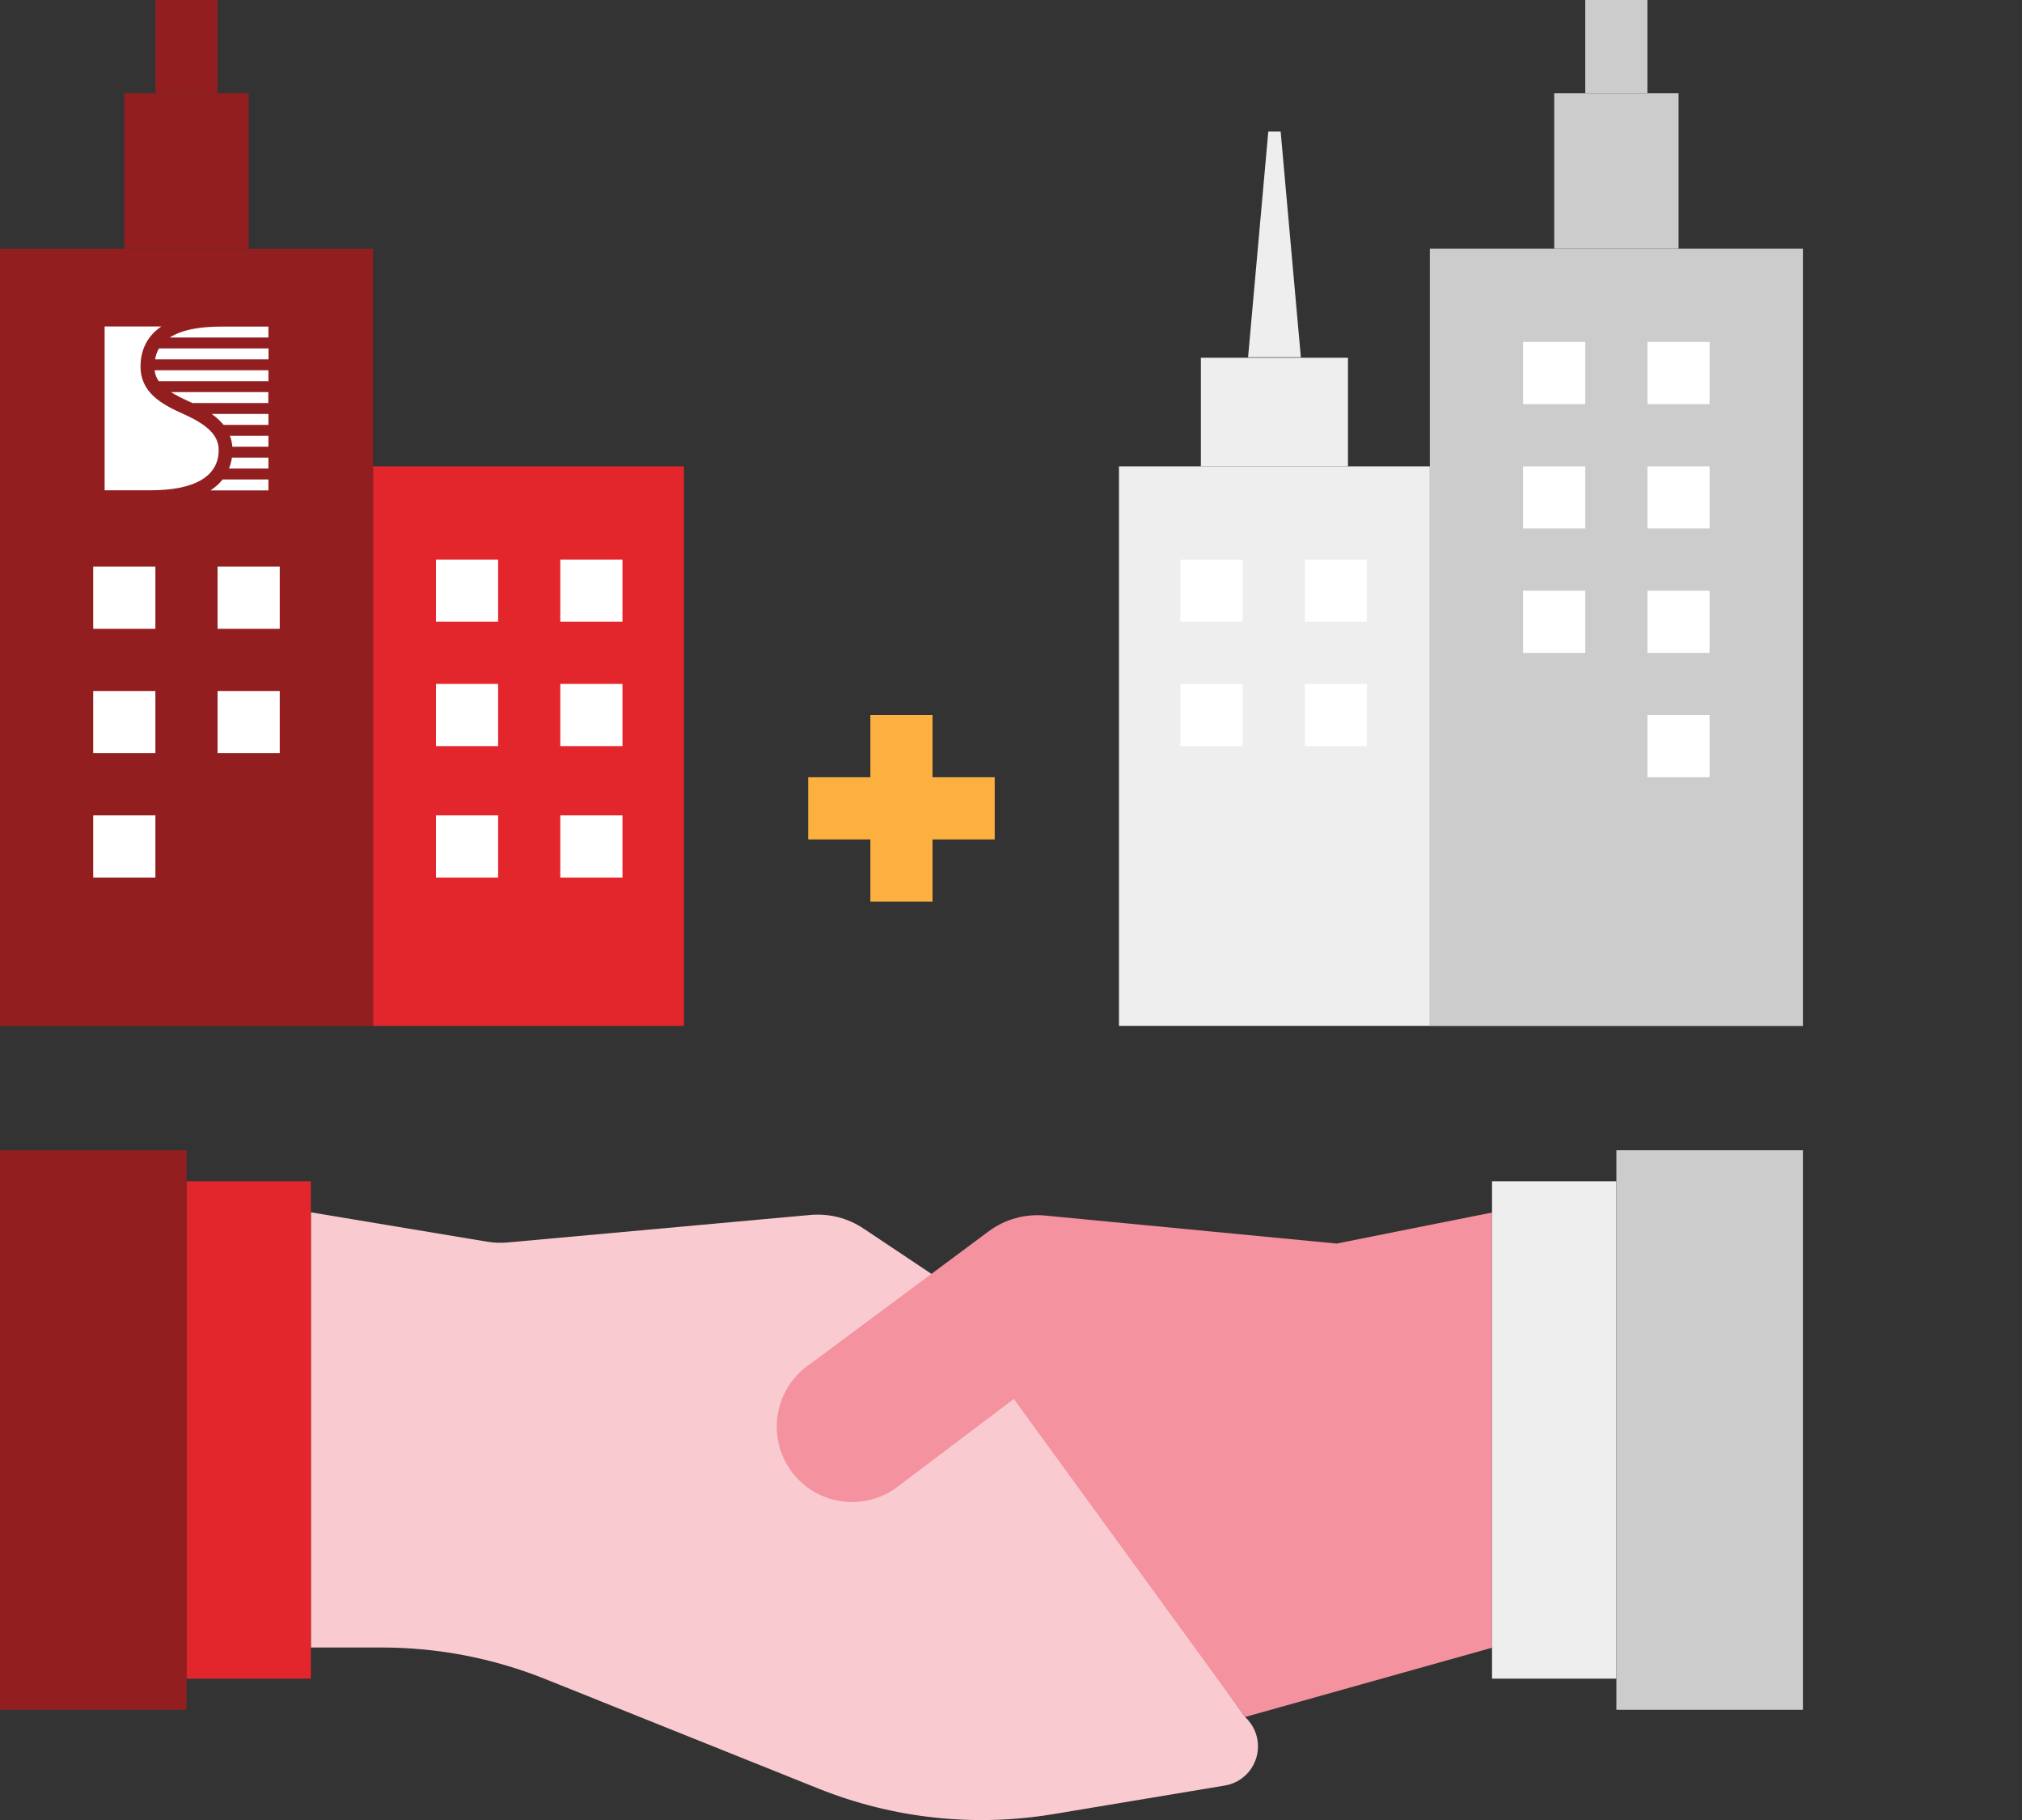 <?xml version="1.0" encoding="utf-8"?>
<!-- Generator: Adobe Illustrator 24.3.0, SVG Export Plug-In . SVG Version: 6.00 Build 0)  -->
<svg version="1.1" id="Layer_1" xmlns="http://www.w3.org/2000/svg" xmlns:xlink="http://www.w3.org/1999/xlink" x="0px" y="0px"
	 viewBox="0 0 200 180" style="enable-background:new 0 0 200 180;" xml:space="preserve">
<rect x="0" y="0" width="200" height="180" fill="#333333" stroke="none"/>
<style type="text/css">
	.st0{fill:#921E1F;}
	.st1{fill:#F9CBD1;}
	.st2{fill:#E3262C;}
	.st3{fill:#FFFFFF;}
	.st4{fill:#CCCCCC;}
	.st5{fill:#EEEEEE;}
	.st6{fill:#FBB040;}
	.st7{fill:#F4929F;}
</style>
<path class="st0" d="M15.37,0h6.15v9.22h-6.15V0z"/>
<path class="st1" d="M92.12,125.98l-6.73-4.49c-1.54-1.03-3.38-1.49-5.23-1.33l-29.94,2.72c-0.69,0.06-1.38,0.04-2.06-0.08
	l-17.41-2.9v43.04h7.04c5.5,0,10.96,1.05,16.07,3.09L81,176.91c7.35,2.94,15.37,3.81,23.18,2.51l16.98-2.83
	c1.48-0.25,2.68-1.32,3.11-2.76c0.42-1.44-0.01-2.99-1.11-4.01L92.12,125.98z"/>
<path class="st2" d="M36.9,46.12h30.75v55.34H36.9V46.12z"/>
<path class="st0" d="M24.6,9.22H12.3V24.6h12.3V9.22z"/>
<path class="st0" d="M0,24.6h36.9v76.87H0L0,24.6z"/>
<g>
	<path class="st3" d="M9.22,56.04h6.15v6.15H9.22V56.04z"/>
	<path class="st3" d="M21.52,56.04h6.15v6.15h-6.15V56.04z"/>
	<path class="st3" d="M9.22,68.34h6.15v6.15H9.22V68.34z"/>
	<path class="st3" d="M21.52,68.34h6.15v6.15h-6.15V68.34z"/>
	<path class="st3" d="M9.22,80.64h6.15v6.15H9.22V80.64z"/>
	<path class="st3" d="M43.12,55.34h6.15v6.15h-6.15V55.34z"/>
	<path class="st3" d="M55.42,55.34h6.15v6.15h-6.15V55.34z"/>
	<path class="st3" d="M43.12,67.64h6.15v6.15h-6.15V67.64z"/>
	<path class="st3" d="M55.42,67.64h6.15v6.15h-6.15V67.64z"/>
	<path class="st3" d="M43.12,80.64h6.15v6.15h-6.15V80.64z"/>
	<path class="st3" d="M55.42,80.64h6.15v6.15h-6.15V80.64z"/>
	<path class="st4" d="M162.95,0l-6.15,0v9.22h6.15V0z"/>
	<path class="st5" d="M141.43,46.12h-30.75v55.34h30.75V46.12z"/>
	<path class="st4" d="M153.73,9.22h12.3V24.6h-12.3V9.22z"/>
	<path class="st4" d="M178.33,24.6h-36.9v76.87h36.9V24.6z"/>
	<path class="st3" d="M169.1,46.12h-6.15v6.15h6.15V46.12z"/>
	<path class="st3" d="M156.8,46.12h-6.15v6.15h6.15V46.12z"/>
	<path class="st3" d="M169.1,58.42h-6.15v6.15h6.15V58.42z"/>
	<path class="st3" d="M156.8,58.42h-6.15v6.15h6.15V58.42z"/>
	<path class="st3" d="M169.1,70.72h-6.15v6.15h6.15V70.72z"/>
	<path class="st3" d="M135.21,55.34h-6.15v6.15h6.15V55.34z"/>
	<path class="st3" d="M122.91,55.34h-6.15v6.15h6.15V55.34z"/>
	<path class="st3" d="M135.21,67.64h-6.15v6.15h6.15V67.64z"/>
	<path class="st3" d="M122.91,67.64h-6.15v6.15h6.15V67.64z"/>
	<path class="st3" d="M169.1,33.82h-6.15v6.15h6.15V33.82z"/>
	<path class="st3" d="M156.8,33.82h-6.15v6.15h6.15V33.82z"/>
</g>
<path class="st6" d="M98.39,76.87h-6.15v-6.15h-6.15v6.15h-6.15v6.15h6.15v6.15h6.15v-6.15h6.15V76.87z"/>
<path class="st7" d="M123.16,169.81l24.42-6.85v-43.04l-15.37,3.07l-28.82-2.77c-1.99-0.19-3.99,0.36-5.6,1.56l-17.6,13.08
	c-2.24,1.47-3.51,4.03-3.35,6.7c0.17,2.67,1.75,5.05,4.15,6.23c2.4,1.18,5.25,0.98,7.47-0.51l11.82-8.92L123.16,169.81z"/>
<path class="st2" d="M30.75,116.83h-12.3v49.19h12.3V116.83z"/>
<path class="st0" d="M18.45,113.76H0v55.34h18.45V113.76z"/>
<path class="st5" d="M147.58,116.83v49.19h12.3v-49.19H147.58z"/>
<path class="st4" d="M159.88,113.76h18.45v55.34h-18.45V113.76z"/>
<rect x="118.78" y="35.38" class="st5" width="14.55" height="10.74"/>
<polygon class="st5" points="128.67,35.33 123.45,35.33 125.45,13 126.67,13 "/>
<g>
	<path class="st3" d="M21.63,44.52c0-1.43-1.02-2.47-3.52-3.59c-2.13-0.95-4.21-2.1-4.21-4.69c0-1.18,0.36-2.81,2.06-3.95h-5.61
		v16.2h4.48C19.21,48.5,21.63,47.14,21.63,44.52z"/>
	<path class="st3" d="M22.74,43.1c0.13,0.33,0.21,0.69,0.24,1.08h3.57V43.1H22.74z"/>
	<path class="st3" d="M20.94,40.94c0.44,0.32,0.84,0.67,1.17,1.08h4.44v-1.08H20.94z"/>
	<path class="st3" d="M26.55,45.26h-3.61c-0.05,0.33-0.14,0.7-0.29,1.08h3.9V45.26z"/>
	<path class="st3" d="M26.55,33.38V32.3H21.9c-1.79,0-3.78,0.22-5.11,1.08H26.55z"/>
	<path class="st3" d="M22.02,47.42c-0.3,0.38-0.69,0.75-1.2,1.08h5.73v-1.08H22.02z"/>
	<path class="st3" d="M15.73,34.46c-0.19,0.31-0.32,0.67-0.39,1.08h11.22v-1.08H15.73z"/>
	<path class="st3" d="M16.91,38.78c0.47,0.29,1.04,0.59,1.75,0.91c0.12,0.06,0.25,0.11,0.37,0.17h7.51v-1.08H16.91z"/>
	<path class="st3" d="M15.29,36.62c0.05,0.4,0.18,0.75,0.41,1.08h10.85v-1.08H15.29z"/>
</g>
</svg>
